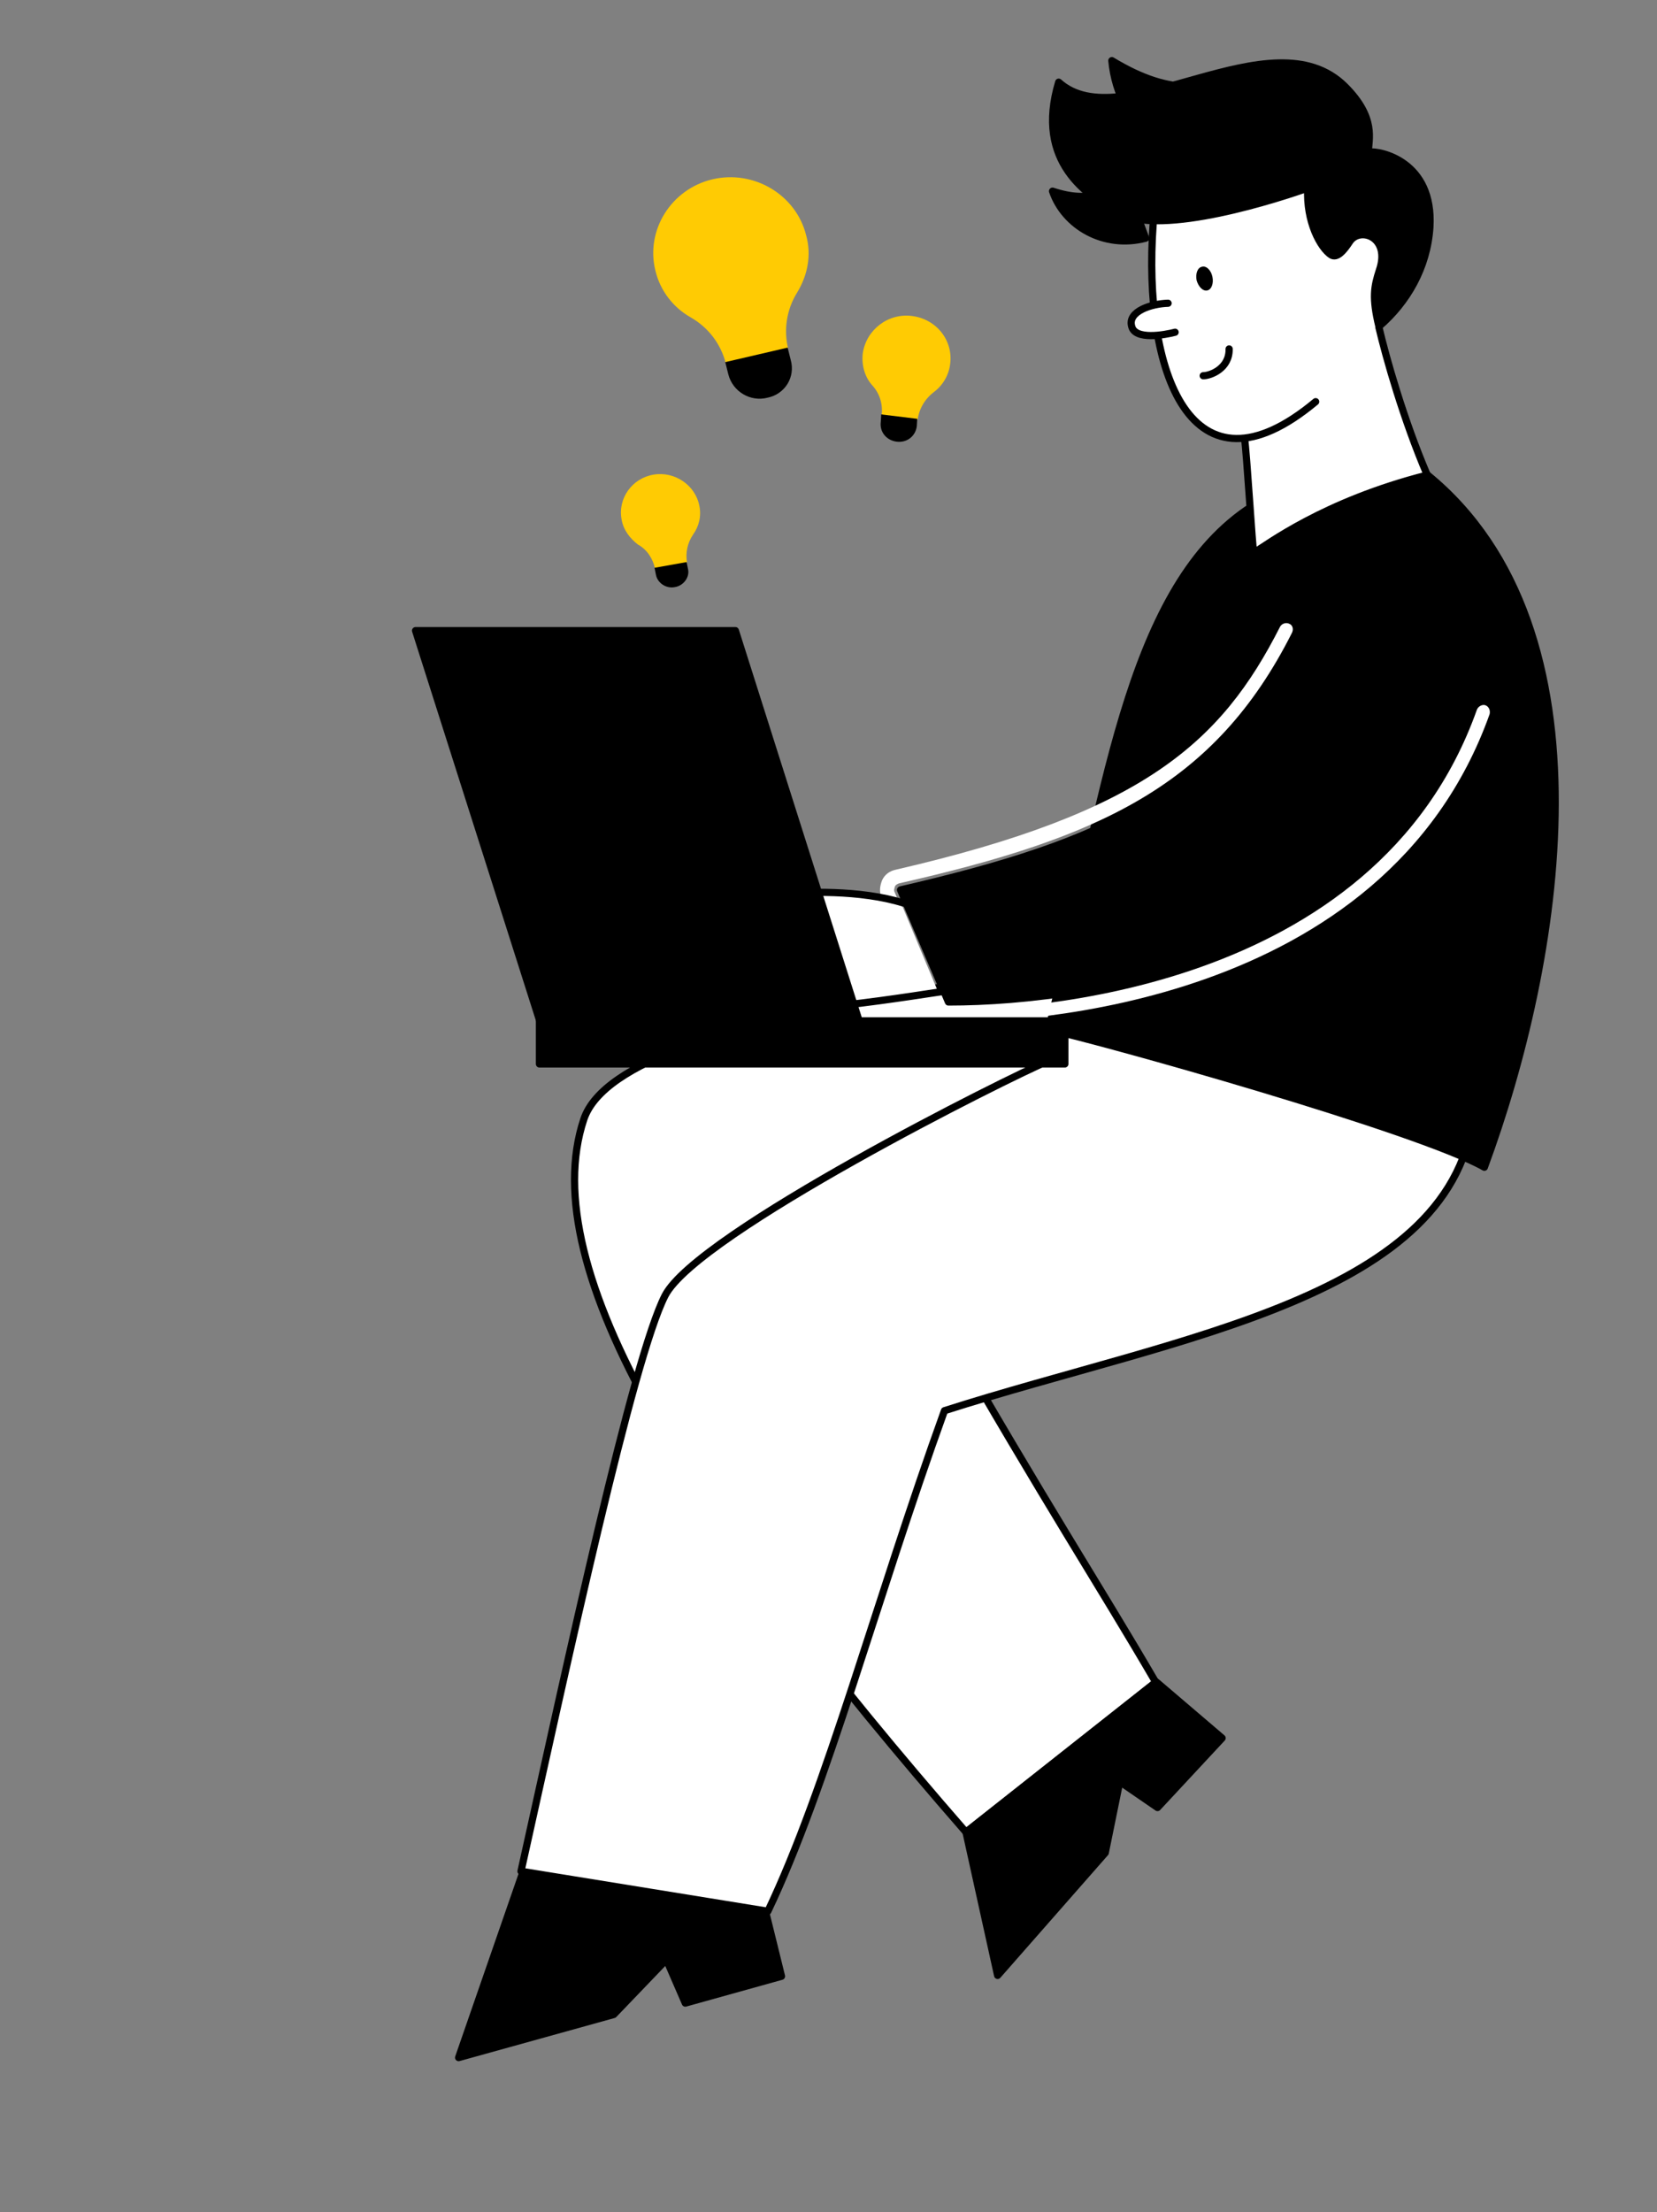<?xml version="1.0" encoding="utf-8"?>
<!-- Generator: Adobe Illustrator 23.0.1, SVG Export Plug-In . SVG Version: 6.00 Build 0)  -->
<svg version="1.1" id="Capa_1" xmlns:serif="http://www.serif.com/"
	 xmlns="http://www.w3.org/2000/svg" xmlns:xlink="http://www.w3.org/1999/xlink" x="0px" y="0px" viewBox="0 0 377.2 503.4"
	 style="enable-background:new 0 0 377.2 503.4;" xml:space="preserve">
<rect x="0" y="0" width="377.2" height="503.4" fill="#808080" stroke="none"/>
<style type="text/css">
	.st0{fill:#FFCB03;}
	.st1{fill:#FFFFFF;stroke:#000000;stroke-width:1.64;stroke-linecap:round;stroke-linejoin:round;stroke-miterlimit:10;}
	.st2{fill:#FFFFFF;}
	.st3{fill:none;stroke:#000000;stroke-width:1.64;stroke-linecap:round;stroke-linejoin:round;stroke-miterlimit:10;}
	.st4{stroke:#000000;stroke-width:1.64;stroke-linecap:round;stroke-linejoin:round;stroke-miterlimit:10;}
</style>
<path class="st0" d="M200.7,94.5l8.2,1c0.3-2.4,1.6-4.7,3.7-6.3c2-1.5,3.4-3.8,3.7-6.4c0.7-5.3-3.1-10.2-8.7-10.9
	c-5.4-0.7-10.4,3.1-11.2,8.5c-0.3,2.6,0.4,5.2,2,7.1C200.3,89.5,201,92,200.7,94.5z"/>
<path d="M204.1,100.5c-2.3-0.3-3.9-2.2-3.6-4.5l0.1-1.7l8.2,1l-0.1,1.7C208.4,99.3,206.4,100.8,204.1,100.5L204.1,100.5z"/>
<path class="st0" d="M149.1,129.3l7.3-1.3c-0.4-2.2,0.1-4.5,1.4-6.4c1.3-1.8,1.9-4.2,1.4-6.5c-0.9-4.7-5.6-7.9-10.4-7.1
	c-4.9,0.8-8.2,5.4-7.3,10.2c0.4,2.4,1.9,4.3,3.7,5.7C147.4,125.1,148.6,127.2,149.1,129.3L149.1,129.3z"/>
<path d="M153.6,133.6c-2,0.4-4-1-4.3-2.9l-0.3-1.5l7.3-1.3l0.3,1.5C157.1,131.3,155.6,133.3,153.6,133.6L153.6,133.6z"/>
<path class="st0" d="M165.2,82.6l14.2-3.3c-1-4.2-0.4-8.8,2.1-12.8c2.3-3.8,3.3-8.4,2-13c-2.3-9.2-11.9-14.9-21.3-12.7
	c-9.4,2.2-15.3,11.6-13,20.8c1.1,4.6,4.1,8.4,8,10.6C161.4,74.6,164.1,78.4,165.2,82.6z"/>
<path d="M174.7,90.5c-3.9,1-7.9-1.4-8.9-5.3l-0.7-2.8l14.2-3.3l0.7,2.8C181.1,85.8,178.7,89.7,174.7,90.5z"/>
<path class="st1" d="M335.5,239.6c-3.9,43.1-67.7,52.4-121.2,61.2c24.2,42.1,35.5,59.2,48.8,82l-43.2,34.1
	c-62.7-71.9-98.4-128-87-162.2c9-27,123.6-32.8,127.2-39.3C277,216.4,330.7,233.2,335.5,239.6L335.5,239.6z"/>
<path class="st2" d="M268.1,229.2c16.7,1.1,62.7,16.9,67.5,23.1c-3.9,43.1-67.1,51.6-120.6,68.7c-15.7,43.5-26.7,85.6-40.2,113.9
	l-56.2-9.1c10.6-47.7,25.5-116.8,32.8-131c7.3-14.2,78.7-49.9,87.3-53.4"/>
<path class="st3" d="M268.1,229.2c16.7,1.1,62.7,16.9,67.5,23.1c-3.9,43.1-67.1,51.6-120.6,68.7c-15.7,43.5-26.7,85.6-40.2,113.9
	l-56.2-9.1c10.6-47.7,25.5-116.8,32.8-131c7.3-14.2,78.7-49.9,87.3-53.4"/>
<path class="st4" d="M337.9,265.6c17-46,30.3-122.2-12.9-157.5c-6.2-3.8-34.3,3.3-41.2,7.9c-27.5,19-32.5,66.2-45.1,118.3
	C250.2,236.7,323,257.1,337.9,265.6z"/>
<path class="st2" d="M204.7,201c-0.4,0.1-0.9,0.4-1,0.8c-0.1,0.4-0.3,0.8,0,1.3l3.1,7.4h-3.4l-2.7-6.3c-0.6-1.3-0.4-2.6,0.1-3.9
	c0.6-1.3,1.7-2.1,3.1-2.4c56.4-13,74.1-28.9,87.5-55.3c0.4-0.7,1.3-1,2-0.7c0.9,0.3,1.1,1.3,0.7,2.1
	C276.5,178.9,250.1,190.7,204.7,201L204.7,201z"/>
<path class="st2" d="M210.7,220l3.7,8.8c0.3,0.6,0.9,1,1.4,1c16.2,0,97.3-3.3,120.4-68.3c0.3-0.8,1.3-1.3,2-1c0.7,0.3,1.1,1.1,0.9,2
	c-23.9,66.9-106.9,70.2-123.5,70.2c-1.9,0-3.6-1.1-4.3-2.8l-4.3-9.9L210.7,220L210.7,220z"/>
<path class="st2" d="M187.1,236.6h31L205,205.2l-23.6-3.2L187.1,236.6z"/>
<path class="st2" d="M313.9,74.5c0.7-2.1,2.6-16.9,2.6-16.9l-5.3-15.5l-17.9-12.5l-25.7,7l-5,14.6l8,17.8l27,24.8L313.9,74.5z"/>
<path class="st2" d="M313.9,74.5c1.6,6.8,5.6,21,11,33.6c-23.6,6-36.5,15.9-39.5,17.7c-0.3-1.1-1.6-22.9-2.1-26.1"/>
<path class="st3" d="M313.9,74.5c1.6,6.8,5.6,21,11,33.6c-23.6,6-36.5,15.9-39.5,17.7c-0.3-1.1-1.6-22.9-2.1-26.1"/>
<path class="st4" d="M219.9,416.9l7.2,32.6l24.5-27.9l3.3-16.2l8.6,5.9l14.7-15.8l-15-12.8L219.9,416.9L219.9,416.9z"/>
<path class="st4" d="M119,426.1l-14.6,42.1l35.3-9.8l12-12.5l4.3,9.9l21.9-6.1l-3.6-14.6L119,426.1L119,426.1z"/>
<path class="st4" d="M296.4,143.3c-18.2,36.7-45.1,48.5-91.4,59.2l10.9,25.5c34.2,0,100.1-11.2,119.6-68.9L296.4,143.3L296.4,143.3z
	"/>
<path class="st2" d="M262.5,51.1c-2.4,33.3,8.6,64,37,40.3L262.5,51.1z"/>
<path class="st3" d="M262.5,51.1c-2.4,33.3,8.6,64,37,40.3"/>
<path class="st2" d="M265.9,69c-3.7,0.1-9.2,1.8-8.3,5.2c0.7,3.3,7.6,2,9.9,1.4"/>
<path class="st3" d="M265.9,69c-3.7,0.1-9.2,1.8-8.3,5.2c0.7,3.3,7.6,2,9.9,1.4"/>
<path d="M274.8,66.1c1-0.2,1.5-1.6,1.2-3.1c-0.3-1.5-1.4-2.6-2.4-2.3c-1,0.2-1.5,1.6-1.2,3.1C272.8,65.2,273.8,66.3,274.8,66.1z"/>
<path class="st4" d="M297.7,42.8c-5.6,2-33.5,11.3-43.3,5.6c-6.7-3.9-18.9-11.4-13.4-29.7c14.4,13,48.5-15.7,65.2,1
	c7.2,7.2,5.3,12.1,5.3,14.9c2.6-0.4,14.9,2.1,14,17.1c-0.6,9.2-5.2,17.1-11.6,22.6c-1.6-6.6-1.1-9.1,0.1-12.8
	c2.6-7.5-4.3-10-6.7-6.6c-1.3,2-2.9,4-4.3,3.1C300.6,56.4,297.3,50.5,297.7,42.8L297.7,42.8z"/>
<rect x="122.8" y="232.3" class="st4" width="119.6" height="9.8"/>
<path class="st4" d="M122.9,232.4h72.7l-28.2-88.9H94.6C94.6,143.5,122.9,232.4,122.9,232.4z"/>
<path class="st3" d="M279.8,79.4c0.1,4.5-4.3,6.1-5.9,6.1"/>
<path class="st3" d="M205.7,205.5c-9.9-3.1-22.7-2.6-28.6-2c-5.9,0.7-9.7,19.4-8.3,24.5c1.4,5.2,44.8-2.4,46.1-2.4"/>
<path class="st4" d="M255.8,40.3c-3.9,3.2-7.4,6.1-16.2,3.2c2.7,7.9,11.7,13.2,21.2,10.7C258.9,49,256.6,43.1,255.8,40.3z"/>
<path class="st4" d="M283.7,16.2c-8.2,4-16.6,6.1-30.6-2.4c1.4,15.1,14.9,27.7,32.3,27.2C284.4,31,284,21.5,283.7,16.2z"/>
</svg>
